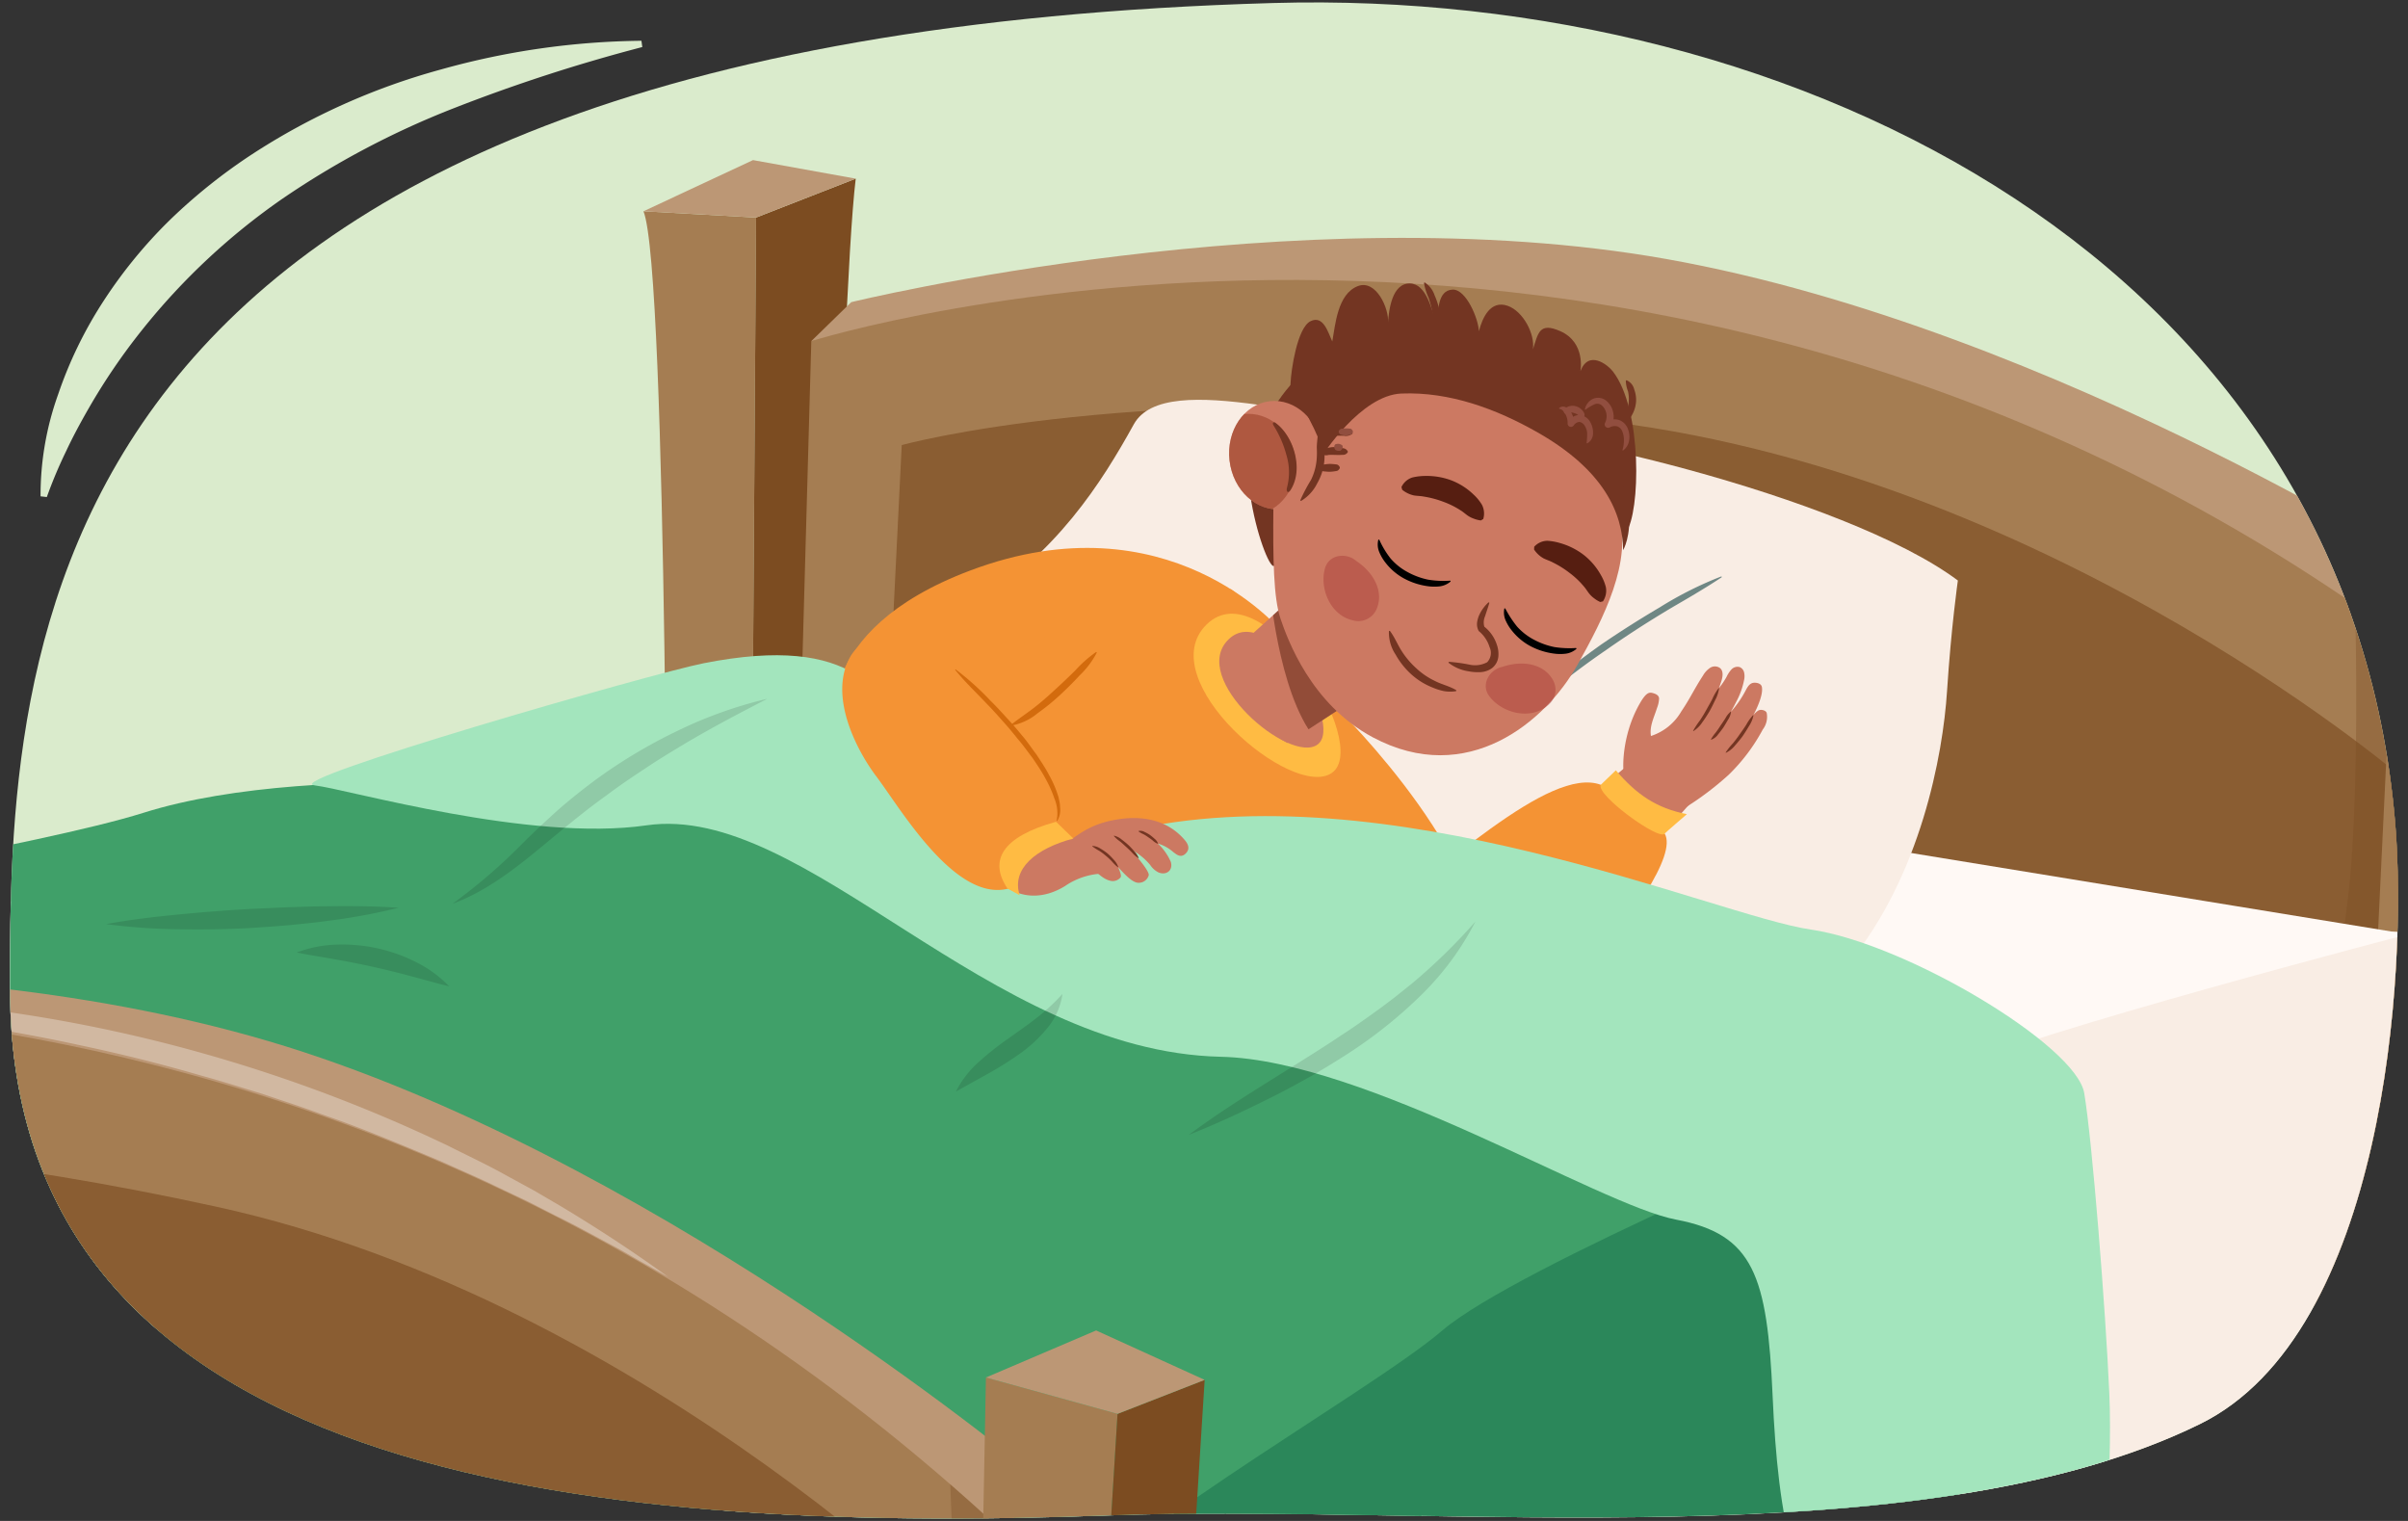 <svg xmlns="http://www.w3.org/2000/svg" xmlns:xlink="http://www.w3.org/1999/xlink" width="380" height="240" viewBox="0 0 380 240"><rect x="0" y="0" width="380" height="240" fill="#333333" stroke="none"/><defs><style>.cls-1{fill:none;}.cls-2{fill:#a57d52;}.cls-3{fill:#cc7962;}.cls-4{clip-path:url(#clip-path);}.cls-5{fill:#daebcc;}.cls-10,.cls-6{fill:#7c4c21;}.cls-7{fill:#bc9775;}.cls-8{clip-path:url(#clip-path-2);}.cls-12,.cls-9{fill:#70421c;}.cls-9{opacity:0.28;}.cls-10,.cls-23{opacity:0.65;}.cls-11{fill:#f9ede4;}.cls-13{fill:#fff9f5;}.cls-14{fill:#40a069;}.cls-15{fill:#2b875a;}.cls-16,.cls-23{fill:#733522;}.cls-17{fill:#6f8784;}.cls-18{fill:#bd5738;}.cls-19{fill:#f49334;}.cls-20{fill:#dd6e0a;}.cls-21{fill:#ffbb43;}.cls-22{clip-path:url(#clip-path-3);}.cls-24{fill:#561e11;}.cls-25{fill:#a23131;opacity:0.4;}.cls-26{clip-path:url(#clip-path-4);}.cls-27{fill:#a34b33;opacity:0.7;}.cls-28{fill:#914e3f;}.cls-29{fill:#a3e5bd;}.cls-30{fill:#d59163;}.cls-31{fill:#d36b0d;}.cls-32{clip-path:url(#clip-path-5);}.cls-33{opacity:0.32;}.cls-34{fill:#fff;}.cls-35{opacity:0.12;}</style><clipPath id="clip-path"><path class="cls-1" d="M200.911.475C283.981-1.9,370.776,41.823,378,130.144c1.909,23.342-1.666,80.259-30.862,94.58-44.041,21.6-119.565,12.485-172.4,14.407C91.709,242.152,1.579,232.98,1.579,155.952,1.579,103.962,2.486,6.141,200.911.475Z"/></clipPath><clipPath id="clip-path-2"><path class="cls-2" d="M125.534,143.37l2.495-89.544s132.224-41.8,253.314,48.567L377.3,209.365Z"/></clipPath><clipPath id="clip-path-3"><path class="cls-3" d="M207.313,91.313,194.072,103.23c-.5,4.924,4.838,11.824,9.109,14.013l8.21-5.355Z"/></clipPath><clipPath id="clip-path-4"><path class="cls-3" d="M202.337,80.332c-4.042.469-7.761-2.961-8.307-7.663s2.29-8.89,6.332-9.358,7.761,2.961,8.306,7.662S206.379,79.863,202.337,80.332Z"/></clipPath><clipPath id="clip-path-5"><path class="cls-2" d="M-84.063,259.331l-5.25-97.7s133.089-26.8,247.852,80.32l-1.1,101.78Z"/></clipPath></defs><g id="Guides_Delete_Me_" data-name="Guides (Delete Me)"><g class="cls-4"><path class="cls-5" d="M200.911.475C283.981-1.9,370.776,41.823,378,130.144c1.909,23.342-1.666,80.259-30.862,94.58-44.041,21.6-119.565,12.485-172.4,14.407C91.709,242.152,1.579,232.98,1.579,155.952,1.579,103.962,2.486,6.141,200.911.475Z"/><path class="cls-2" d="M119.318,34.328l-.911,133.09L105.3,164.609s.057-121.995-3.756-131.272Z"/><path class="cls-6" d="M135.04,28.191l-15.722,6.137-.911,133.09,11.866-7.751S132.553,48.829,135.04,28.191Z"/><polygon class="cls-7" points="101.544 33.337 118.829 25.263 135.04 28.191 119.318 34.328 101.544 33.337"/><path class="cls-7" d="M128.029,53.826l6.305-6.147s70.253-17.2,128.671-6.8c61.733,11,124.6,51.911,124.6,51.911l-6.257,9.6S290.477,54.528,247.527,49.68C206.159,45.011,128.029,53.826,128.029,53.826Z"/><path class="cls-2" d="M125.534,143.37l2.495-89.544s132.224-41.8,253.314,48.567L377.3,209.365Z"/><g class="cls-8"><path class="cls-9" d="M371.107,77.8s2.049,44.195-.736,65.159c-2.806,21.124-.048,48.86-24.9,53.453C329.694,199.33,297,199.473,297,199.473l80.515,19.066L387.6,92.794Z"/></g><path class="cls-10" d="M142.3,70.234l-2.9,58.859L377.916,188l.654-65.722S319.829,72.152,247.392,65.845C179.268,59.915,142.3,70.234,142.3,70.234Z"/><polygon class="cls-2" points="402.523 80.988 378.594 77.673 371.184 232.456 388.052 240.267 402.523 80.988"/><polygon class="cls-7" points="378.594 77.673 402.523 80.988 418.801 73.791 398.87 67.978 378.594 77.673"/><path class="cls-11" d="M382.083,151.922c-.128-8.847-9.19-3.425-17.771-1.268-17.586,4.42-44.744,12.19-52.035,15.906-41.811,21.305-144.743,89.128-144.743,89.128l-2.312,74.262,215.7-119.821Z"/><polygon class="cls-12" points="161.785 357.674 379.251 227.271 380.918 210.129 165.222 329.95 161.785 357.674"/><path class="cls-13" d="M380.011,147.419,123.6,105.508-94.487,171.241l262.021,84.447s98.359-65.3,140.671-86.862C319.013,163.319,380.011,147.419,380.011,147.419Z"/><path class="cls-14" d="M100.58,125.39s-49.8-5.986-77.9,2.854c-16.4,5.159-62.652,12.527-76.444,16.939s-55.022,32.1-55.743,36.888,273.19,91.852,273.19,91.852L311,189.45Z"/><path class="cls-15" d="M294.993,176.712s-55.7,23.205-67.38,33.229-58.637,36.176-60.079,45.747-10.772,72.735-2.312,74.262,41.375-13.237,59.443-26.4,75.313-47.063,83.563-50.28S294.993,176.712,294.993,176.712Z"/><path class="cls-11" d="M308.965,91.6s-1.063,7.454-1.71,17.488-4.166,29.086-15.546,42.929-21.468,7.619-21.468,7.619-37.536-10.569-51.681-9.944-84.667-16.268-91.2-15.98,11.783-29.423,25.585-37.814,20.929-19.823,25.977-28.94,31.653.825,46.887.152S291.165,78.3,308.965,91.6Z"/><path class="cls-3" d="M278.8,112.5c-.136-.426-.89-.6-1.29-.4a2.7,2.7,0,0,0-.827.775c.97-1.866,1.547-3.525,1.351-4.486-.131-.649-1.085-.724-1.463-.62-.553.154-.854.728-1.119,1.234a16.414,16.414,0,0,1-2.308,3.315c.282-.5.556-1,.814-1.516a12.184,12.184,0,0,0,1.29-3.591,2.681,2.681,0,0,0-.018-1.121,1.2,1.2,0,0,0-.709-.829,1.3,1.3,0,0,0-1.283.373,4.757,4.757,0,0,0-.771,1.167,12.155,12.155,0,0,1-1.211,1.788c.123-.332.242-.665.353-1,.244-.729.414-1.653-.166-2.162a1.383,1.383,0,0,0-1.571-.048,3.612,3.612,0,0,0-1.125,1.22c-1.416,2.17-1.978,3.523-3.431,5.667a8.582,8.582,0,0,1-4.785,3.871c-.252-1.554.49-2.919.958-4.421a4.656,4.656,0,0,0,.326-1.481c-.014-.509-.491-.737-.985-.872-.588-.16-1.081-.122-2.186,1.87-2.737,4.931-2.7,10.359-2.251,11.645l1.43,6.253c.618-.68.494,2.3,5.6-.227a47.722,47.722,0,0,0,9.372-6.643,29.022,29.022,0,0,0,5.381-7.146A3.288,3.288,0,0,0,278.8,112.5Z"/><path class="cls-16" d="M271.282,108.6a5.475,5.475,0,0,1-.63,1.9c-.283.6-.579,1.2-.9,1.778-.344.571-.7,1.133-1.1,1.674a4.7,4.7,0,0,1-1.422,1.416l-.047-.046a13.675,13.675,0,0,1,1.079-1.644c.364-.54.7-1.1,1.014-1.671s.647-1.135.945-1.718a8.32,8.32,0,0,1,1-1.709Z"/><path class="cls-16" d="M273.169,112.329a2.92,2.92,0,0,1-.5,1.282c-.225.395-.458.786-.7,1.171q-.393.561-.835,1.093a2.209,2.209,0,0,1-1.1.85l-.04-.054a7.447,7.447,0,0,1,.772-1.094c.266-.353.518-.721.755-1.1.255-.366.507-.737.748-1.115a3.45,3.45,0,0,1,.852-1.065Z"/><path class="cls-16" d="M276.708,112.885a4.672,4.672,0,0,1-.722,1.716c-.312.534-.641,1.059-.993,1.57-.368.5-.763.98-1.176,1.445a4.339,4.339,0,0,1-1.452,1.174l-.044-.05a10.156,10.156,0,0,1,1.136-1.436c.384-.467.751-.949,1.092-1.45.357-.489.7-.989,1.027-1.5a7.427,7.427,0,0,1,1.072-1.5Z"/><path class="cls-3" d="M256.706,120.892,235.669,138.4s14.826,6.469,15.249,6.16,17.728-19.977,17.728-19.977Z"/><path class="cls-17" d="M271.712,91.076c-1.511,1.013-3.052,1.95-4.6,2.876s-3.12,1.806-4.658,2.748q-4.622,2.8-9.049,5.905-4.457,3.052-8.638,6.472c-1.363,1.172-2.741,2.328-4.054,3.555-1.372,1.168-2.648,2.428-4.054,3.591l-.1-.094a45.777,45.777,0,0,1,7.564-7.826q4.176-3.5,8.627-6.648,4.5-3.07,9.188-5.828a57.487,57.487,0,0,1,9.717-4.877Z"/><path class="cls-18" d="M49.738,194.769c-.011.037-.018.075-.029.111C49.769,194.685,49.768,194.682,49.738,194.769Z"/><path class="cls-19" d="M211.086,111.858s26.241,25.489,22.841,43.561c-3.643,19.363-27.533,9.2-27.533,9.2s-20.849-6.578-15.442-21.412c.288-.79-1.885-8.561,10.045-16.049S211.086,111.858,211.086,111.858Z"/><path class="cls-19" d="M201.953,99.321S184.3,78.29,153.138,90.013c-25.516,9.6-21.33,25.432-21.33,25.432s.062,5.262,15.408,8.337c.844.169,30.778-8.109,42.7-16.072S201.953,99.321,201.953,99.321Z"/><path class="cls-19" d="M215.416,133.29c-.311,9.091,18.678,11.761-43.628,28.662a365.743,365.743,0,0,1-59.712-42.525s23-12.4,82.181-26.455a66.258,66.258,0,0,1,16.08,17.868C214.289,117.129,215.684,125.44,215.416,133.29Z"/><path class="cls-20" d="M204.857,146.2a14.046,14.046,0,0,1-2.6,2.923q-1.416,1.343-2.863,2.65l-2.989,2.5a15.845,15.845,0,0,1-3.2,2.24l-.067-.082a18.02,18.02,0,0,1,2.78-2.737l2.906-2.577c.98-.845,1.956-1.694,2.918-2.56a17.678,17.678,0,0,1,3.043-2.438Z"/><path class="cls-21" d="M190.431,98.521c-8.922,8.682,13.593,27.9,19.792,23.408S199.353,89.839,190.431,98.521Z"/><path class="cls-3" d="M193.875,100.893c-6.326,6.156,9.637,19.78,14.032,16.6S200.2,94.737,193.875,100.893Z"/><path class="cls-3" d="M207.313,91.313,194.072,103.23c-.5,4.924,4.838,11.824,9.109,14.013l8.21-5.355Z"/><g class="cls-22"><path class="cls-23" d="M200.473,93.621s1.642,18.345,8.285,24.183l5.822-5.365-4.832-23.082Z"/></g><path class="cls-16" d="M210.766,56.212c-8.98,2.111-14.37,15.635-13.478,21.8s3.027,11.5,3.736,11.307,22.139-29.448,21.408-29.538S210.766,56.212,210.766,56.212Z"/><path class="cls-16" d="M254.517,58.6c-.818-1.048-3.817-3.433-5.116-.03,0,0,.873-4.513-3.161-6.307-3.335-1.483-3.493.295-4.333,2.852.344-2.43-1.562-6.008-3.977-6.856-2.745-.964-4,1.9-4.553,4.018-.041-1.877-1.989-6.679-4.159-6.576-2.449.116-2.13,3.517-2.632,5.066-.669-1.9-1.491-5.989-4.094-6.038-2.83-.054-3.325,4.225-3.452,6.19.193-2.213-1.885-6.886-4.771-5.769-3.213,1.242-3.545,6.131-4.025,8.736-.654-1.384-1.388-4.213-3.435-3.2-2.13,1.052-3.065,7.843-3.142,9.643-.081,1.9-.568,2.9,1.283,2.993,1.5.072,19.167-10.521,38.533.837,6.6,3.873,11.048,12.177,13.123,19.822C258.862,80.9,259.222,64.631,254.517,58.6Z"/><path class="cls-3" d="M202.068,97.613c1.095,3.232,4.793,13.514,14.563,18.728,14.943,7.974,27.3-2.5,32.29-11.406,4.147-7.407,8.747-16.316,6.494-23.88-2.031-6.818-1.963-12.037-11.365-17.751S220.8,52.421,213.493,57.666s-12.54,22.139-12.54,22.139C200.861,88.218,200.973,94.382,202.068,97.613Z"/><path class="cls-24" d="M242.112,86.27a2.845,2.845,0,0,1,2.082-.936,8.942,8.942,0,0,1,2.022.367,11.1,11.1,0,0,1,3.7,1.855,10.514,10.514,0,0,1,2.714,3.183,7.258,7.258,0,0,1,.791,1.928,3.02,3.02,0,0,1-.462,2.22l-.426.107a4.639,4.639,0,0,1-.988-.6,4.165,4.165,0,0,1-.662-.61c-.356-.417-.6-.872-.948-1.26a13.24,13.24,0,0,0-2.225-2.107,15.258,15.258,0,0,0-2.635-1.652c-.467-.257-.972-.407-1.466-.646a4.356,4.356,0,0,1-1.52-1.406Z"/><path class="cls-24" d="M221.163,76.852a2.843,2.843,0,0,1,1.715-1.506,8.978,8.978,0,0,1,2.041-.244,11.113,11.113,0,0,1,4.085.685,10.5,10.5,0,0,1,3.53,2.244,7.325,7.325,0,0,1,1.323,1.611,3.023,3.023,0,0,1,.21,2.257l-.376.227a4.541,4.541,0,0,1-1.121-.287,4.183,4.183,0,0,1-.813-.388c-.462-.294-.825-.658-1.276-.925a13.223,13.223,0,0,0-2.746-1.36,15.309,15.309,0,0,0-3-.8c-.522-.108-1.049-.1-1.591-.186a4.354,4.354,0,0,1-1.867-.9Z"/><path class="cls-16" d="M228.635,104.432a26.077,26.077,0,0,1,3.261.446,4.046,4.046,0,0,0,2.783-.375,2.125,2.125,0,0,0,.387-2.383,5.251,5.251,0,0,0-1.6-2.453l-.108-.087-.045-.084a2.244,2.244,0,0,1-.193-1.427,4.186,4.186,0,0,1,.387-1.177,6.2,6.2,0,0,1,1.4-1.853l.128.079c-.212.744-.471,1.439-.676,2.112a2.428,2.428,0,0,0-.1,1.73l-.153-.171a5.955,5.955,0,0,1,2.114,2.964,4.359,4.359,0,0,1,.224,1.906,2.623,2.623,0,0,1-1.052,1.812,3.416,3.416,0,0,1-1.876.595,7.849,7.849,0,0,1-1.788-.14,6.748,6.748,0,0,1-3.147-1.353Z"/><path class="cls-25" d="M244.973,107.151c-1.413-2.361-4.627-3.031-7.9-1.92-1.968.394-3.479,2.755-2.033,4.652,2.008,2.636,6.364,3.759,9.106,1.521A3.144,3.144,0,0,0,244.973,107.151Z"/><path class="cls-25" d="M217.305,95.929c1.009-2.56-.421-5.516-3.3-7.428-1.512-1.319-4.3-1.076-4.927,1.226-.863,3.2.9,7.336,4.349,8.144A3.145,3.145,0,0,0,217.305,95.929Z"/><path class="cls-3" d="M202.337,80.332c-4.042.469-7.761-2.961-8.307-7.663s2.29-8.89,6.332-9.358,7.761,2.961,8.306,7.662S206.379,79.863,202.337,80.332Z"/><g class="cls-26"><path class="cls-27" d="M198.035,81.246c-4.042.469-7.732-2.71-8.242-7.1s2.356-8.328,6.4-8.8,7.731,2.711,8.241,7.1S202.078,80.777,198.035,81.246Z"/></g><path class="cls-16" d="M201.23,66.688c-.128-.09-.633-.085-.162.6A16.8,16.8,0,0,1,203,71.781a9.386,9.386,0,0,1,.078,5.233c-.127.622.237.849.565.341C205.868,73.916,203.973,68.593,201.23,66.688Z"/><path class="cls-16" d="M219.332,99.545c.793,1.052,1.2,2.159,1.86,3.179a13.246,13.246,0,0,0,2.306,2.725,11.506,11.506,0,0,0,2.935,2c1.073.56,2.233.779,3.38,1.462l-.02.149a5.667,5.667,0,0,1-1.953-.009,9.573,9.573,0,0,1-1.859-.6,10.96,10.96,0,0,1-3.317-2.09,12.153,12.153,0,0,1-2.426-3.071,6.243,6.243,0,0,1-1.054-3.716Z"/><path class="cls-16" d="M208.592,72.01s6.125-9.662,12.569-9.912c7.634-.3,15,2.44,21.515,6.151,10.441,5.946,13.392,12.733,13.466,18.567,0,0,5.274-9-8.815-23.053-15.149-15.115-31.81-12.692-38.012-6.674-1,.966-4.221,4.141-5,5.041C207.574,67.316,209.563,72.339,208.592,72.01Z"/><path class="cls-16" d="M207.907,65.189a2.186,2.186,0,0,1,1.059,1.7,9.377,9.377,0,0,1,.06,1.923c-.023.621-.07,1.245-.05,1.8a13.827,13.827,0,0,1,.031,1.9,8.622,8.622,0,0,1-1.134,3.742,6.692,6.692,0,0,1-2.569,2.8l-.114-.1a26.789,26.789,0,0,1,1.694-3.223,8.987,8.987,0,0,0,.9-3.314,13.445,13.445,0,0,0,.014-1.792c.012-.678.095-1.282.148-1.891s.087-1.2.1-1.772a3.7,3.7,0,0,0-.232-1.67Z"/><path class="cls-16" d="M213.423,68.433a1.62,1.62,0,0,1-1.334.331l-1.259-.017-1.258-.053a1.71,1.71,0,0,1-1.315-.387l-.012-.15a1.6,1.6,0,0,1,1.277-.562,9.337,9.337,0,0,1,1.34-.085,9.078,9.078,0,0,1,1.332.148c.434.095.882.068,1.248.625Z"/><path class="cls-16" d="M212.686,71.374c-.378.489-.739.384-1.092.41s-.7,0-1.021,0a8.082,8.082,0,0,0-.923.007,1.444,1.444,0,0,1-1.073-.118l-.066-.136c.118-.58.53-.7.91-.822a3.9,3.9,0,0,1,1.174-.168,7.162,7.162,0,0,1,1.085.127c.347.082.688.026,1.013.548Z"/><path class="cls-16" d="M211.431,73.872c-.276.511-.535.436-.8.494a6.184,6.184,0,0,1-.787.077,6.569,6.569,0,0,1-.79-.055.865.865,0,0,1-.819-.461l-.01-.151a.8.8,0,0,1,.781-.488,6.7,6.7,0,0,1,.81-.082,6.51,6.51,0,0,1,.813.049c.27.049.544-.035.8.467Z"/><path class="cls-16" d="M256.265,66.4a4.518,4.518,0,0,1,.482-1.622,5.536,5.536,0,0,0,.288-1.515,5.093,5.093,0,0,0-.129-1.528,4.9,4.9,0,0,1-.342-1.656l.114-.082a2.076,2.076,0,0,1,1.208,1.432,4.783,4.783,0,0,1,.3,1.9,4.966,4.966,0,0,1-.484,1.85c-.28.554-.583,1.174-1.335,1.318Z"/><path class="cls-16" d="M226.22,54a13.516,13.516,0,0,1,.044-2.408,12.33,12.33,0,0,0-.231-2.327,15.323,15.323,0,0,0-.595-2.285,9.561,9.561,0,0,1-.726-2.332l.116-.08a3.85,3.85,0,0,1,1.564,2.033,11.315,11.315,0,0,1,.777,2.453,9.747,9.747,0,0,1,.131,2.588,3.306,3.306,0,0,1-.949,2.41Z"/><path class="cls-28" d="M256.042,70.986a4.865,4.865,0,0,0,.224-1.514,3.571,3.571,0,0,0-.248-1.38,1.366,1.366,0,0,0-.825-.821,1.681,1.681,0,0,0-1.183.182.543.543,0,0,1-.709-.757l.007-.012a2.317,2.317,0,0,0-.459-2.649,1.106,1.106,0,0,0-1.189-.25,7.214,7.214,0,0,0-1.439.85.072.072,0,0,1-.1-.018.074.074,0,0,1-.011-.058,2.371,2.371,0,0,1,1.195-1.588,2.031,2.031,0,0,1,2.2.286,3.164,3.164,0,0,1,1.073,1.846,2.926,2.926,0,0,1-.338,2.139l-.7-.769a2.624,2.624,0,0,1,1.985-.192,2.364,2.364,0,0,1,1.385,1.448,3.326,3.326,0,0,1,.165,1.832,2.368,2.368,0,0,1-.925,1.507.07.07,0,0,1-.1-.019A.074.074,0,0,1,256.042,70.986Z"/><path class="cls-28" d="M250.379,69.874a11.556,11.556,0,0,0,.086-1.47,2.305,2.305,0,0,0-.4-1.237,1.175,1.175,0,0,0-.847-.592,1.215,1.215,0,0,0-.875.559l-.023.029a.525.525,0,0,1-.938-.336,2.8,2.8,0,0,0-.311-1.4,3.192,3.192,0,0,0-.376-.559,1,1,0,0,0-.6-.358h-.006a.074.074,0,0,1-.061-.086.072.072,0,0,1,.019-.039.937.937,0,0,1,1.037-.127,1.855,1.855,0,0,1,.778.689,3.79,3.79,0,0,1,.581,1.871l-.961-.307a2.245,2.245,0,0,1,1.768-1.043,2.2,2.2,0,0,1,1.707,1.139,3.284,3.284,0,0,1,.432,1.816,1.777,1.777,0,0,1-.9,1.532.077.077,0,0,1-.1-.035A.088.088,0,0,1,250.379,69.874Z"/><path d="M217.653,85.151a14.311,14.311,0,0,0,1.794,2.979,9.408,9.408,0,0,0,2.676,2.139,11.618,11.618,0,0,0,3.254,1.2,14.915,14.915,0,0,0,3.489.155l.058.128a3.241,3.241,0,0,1-1.782.779,7.326,7.326,0,0,1-1.935-.047,11.009,11.009,0,0,1-3.636-1.2,9.31,9.31,0,0,1-2.932-2.5,7.1,7.1,0,0,1-.985-1.679,3.05,3.05,0,0,1-.141-1.944Z"/><path d="M237.536,96a17.083,17.083,0,0,0,1.876,2.879,9.59,9.59,0,0,0,2.667,2.068,11.772,11.772,0,0,0,3.214,1.156,15.352,15.352,0,0,0,3.435.147l.059.128a3.191,3.191,0,0,1-1.752.777,7.227,7.227,0,0,1-1.905-.036,11.048,11.048,0,0,1-3.591-1.148,9.409,9.409,0,0,1-2.923-2.423,7.213,7.213,0,0,1-1.006-1.626,3.115,3.115,0,0,1-.214-1.905Z"/><path class="cls-28" d="M249.718,65.958a2.009,2.009,0,0,1-.7-.488,1.878,1.878,0,0,0-.613-.294,1.508,1.508,0,0,0-.632-.075,3.467,3.467,0,0,1-.8.15h-.013a.1.1,0,0,1-.106-.065c-.211-.516.231-.892.626-1.028a1.952,1.952,0,0,1,1.236-.046,2.114,2.114,0,0,1,1,.655c.246.287.549.755.13,1.176a.106.106,0,0,1-.116.022Z"/><path class="cls-28" d="M213.5,68.137c-.137.47-.335.419-.524.482a2.676,2.676,0,0,1-.589.087,2.545,2.545,0,0,1-.613-.082c-.2-.055-.433-.062-.522-.518a.154.154,0,0,1,.028-.124l0-.007c.273-.365.407-.313.581-.333s.334-.03.5-.044c.171.008.346,0,.528.029s.356-.056.589.375A.178.178,0,0,1,213.5,68.137Z"/><path class="cls-28" d="M211.8,70.826c-.27.377-.313.287-.416.308a1.372,1.372,0,0,1-.264,0,1.611,1.611,0,0,1-.252-.083c-.091-.038-.162,0-.307-.411l0-.009a.272.272,0,0,1-.011-.126c.07-.43.216-.406.342-.44a1.152,1.152,0,0,1,.4-.028,1.138,1.138,0,0,1,.372.138c.106.08.268.063.2.525a.254.254,0,0,1-.046.115Z"/><path class="cls-19" d="M252.619,123.836l10.082,7.7c3.936,6.805-29.564,41.669-31.716,39.061-.745-.9-17.318-23.372-17.318-23.372C227.525,137.452,244.431,120.8,252.619,123.836Z"/><path class="cls-21" d="M254.99,121.55l-2.371,2.286c-.836,1.561,9.28,8.93,10.082,7.7.08-.122,3.5-3.063,3.5-3.063C261.331,127.514,258.237,125.326,254.99,121.55Z"/><path class="cls-29" d="M331.494,252.245s-27.458,11.672-37.9,7.38-13.021-20.341-13.86-39.319-2.993-25.539-15.218-27.851-48.989-25.183-71.839-25.7c-36.879-.827-65.562-40.157-90.651-36.521-18.4,2.667-46.79-5.612-52.416-6.314s53.14-17.626,61.418-19.26c48.09-9.494,18.914,37.845,66.568,26.532,41.322-9.808,93.126,13.3,108.142,15.485s41.9,18.264,43.168,25.814,3.371,34.078,3.958,47.363S331.494,252.245,331.494,252.245Z"/><path class="cls-30" d="M178.91,139.112l-.014-.006C179.041,139.172,179.036,139.169,178.91,139.112Z"/><path class="cls-3" d="M184.764,136.007a8.8,8.8,0,0,0-2.044-2.9,6.379,6.379,0,0,1,2.451,1.364c.386.261,1.095.986,1.879.268.745-.682.551-1.426-.082-2.174-2.607-3.081-6.418-3.863-10.232-3.321-4.315.612-6.528,2.154-10.066,5.2-2.334,2.011-1.489,3.309-1.489,3.309s2.221-.627,2.23-.633a3.983,3.983,0,0,1,4.233-.4c1.275.556,2.146,1.918,3.516,2.247a1.591,1.591,0,0,0,1.658-.5c.213-.256-.112-1.045-.374-1.636.683.708,2.106,2.43,3.176,2.468a1.629,1.629,0,0,0,1.66-1.2c.128-.646-2.3-3.544-3.158-4.209a9.533,9.533,0,0,1,3.407,2.626,3.373,3.373,0,0,0,1.22,1.114C183.986,138.214,185.161,137.378,184.764,136.007Z"/><path class="cls-16" d="M179.67,131.133a1.27,1.27,0,0,1,.95.146,5.935,5.935,0,0,1,.831.459,8.921,8.921,0,0,1,.728.6,1.741,1.741,0,0,1,.561.758l-.039.039a2.294,2.294,0,0,1-.78-.5,8.567,8.567,0,0,0-.726-.525,6.171,6.171,0,0,0-.749-.474,3.738,3.738,0,0,1-.781-.448Z"/><path class="cls-16" d="M175.8,131.868a2.78,2.78,0,0,1,1.2.6c.359.266.706.549,1.036.848s.625.636.919.968a3.516,3.516,0,0,1,.749,1.106l-.042.036a4.492,4.492,0,0,1-1-.874c-.3-.313-.615-.617-.938-.906s-.633-.592-.971-.863a5.658,5.658,0,0,1-.985-.872Z"/><path class="cls-16" d="M172.373,133.487a2.415,2.415,0,0,1,1.3.43,9.143,9.143,0,0,1,1.127.774,10.428,10.428,0,0,1,.958.969,3.053,3.053,0,0,1,.711,1.157l-.045.032a6.012,6.012,0,0,1-.958-.924,9.914,9.914,0,0,0-.957-.888,9.288,9.288,0,0,0-1.041-.78,9.249,9.249,0,0,1-1.107-.717Z"/><path class="cls-3" d="M157.117,138.613c3.663,3.63,7.756,3.178,10.954,1.2a11.226,11.226,0,0,1,7.018-1.953s-6.9-6.585-8.118-6.634-10.426,5.936-10.426,5.936Z"/><path class="cls-19" d="M168.625,132.071s-6.838-25.044-19.366-30.631c-7-3.123-13.142-1.389-15.157,2.333-3.406,6.291,1.3,14.924,4.171,18.718,3.769,4.972,12.521,20.094,20.993,17.684A8.977,8.977,0,0,1,162,134.889C164.346,132.888,165.53,132.165,168.625,132.071Z"/><path class="cls-31" d="M166.749,129.488a6.038,6.038,0,0,0-.36-3.5,19.627,19.627,0,0,0-1.5-3.309c-.58-1.074-1.285-2.08-1.966-3.1-.754-.971-1.448-1.983-2.259-2.911-.772-.958-1.545-1.915-2.38-2.823-.815-.925-1.633-1.847-2.5-2.724-1.689-1.8-3.494-3.483-5.062-5.429l.072-.077a43.9,43.9,0,0,1,5.536,4.98c.886.87,1.726,1.787,2.561,2.709.856.9,1.653,1.859,2.45,2.819.812.944,1.5,1.992,2.253,2.986.682,1.05,1.384,2.085,1.966,3.2a17.309,17.309,0,0,1,1.48,3.481l.2.937c.043.319.05.644.073.962a3.3,3.3,0,0,1-.482,1.858Z"/><path class="cls-21" d="M158.976,140.188l1.937,1.078c-1.352-4.192,2.582-7.385,8.474-8.954l-2.734-2.642C158.159,132.017,156.005,135.762,158.976,140.188Z"/><path class="cls-31" d="M173.086,102.971a13.5,13.5,0,0,1-2.7,3.592c-1.008,1.1-2.075,2.152-3.175,3.171a35.8,35.8,0,0,1-3.5,2.835,8.931,8.931,0,0,1-4.1,1.921l-.052-.131c1.187-.949,2.374-1.719,3.538-2.617s2.262-1.86,3.337-2.864c1.094-.983,2.154-2.008,3.21-3.039a19.542,19.542,0,0,1,3.338-2.96Z"/><path class="cls-7" d="M-89.313,161.634l6.262-5.981s72.339-8.9,131,10.373,115.794,67.141,115.794,67.141l-5.207,8.787s-83.691-58.1-125.184-68.628S-89.313,161.634-89.313,161.634Z"/><path class="cls-2" d="M-84.063,259.331l-5.25-97.7s133.089-26.8,247.852,80.32l-1.1,101.78Z"/><g class="cls-32"><path class="cls-9" d="M149.031,216.7s2.86,43.609.949,63.659,1.124,46.538-20.2,49.382c-13.729,1.831-42.893-.006-42.893-.006l70.93,22.536,5.926-119.107Z"/></g><path class="cls-10" d="M-72.57,181.811l1.879,63.618,228.184,78.337-.907-62.711S102.843,205.434,34.11,190.407-72.57,181.811-72.57,181.811Z"/><g class="cls-33"><path class="cls-34" d="M-47.491,158.518c13.393-1.657,27.008-1.271,40.449.139a237.488,237.488,0,0,1,39.818,7.768A240.684,240.684,0,0,1,70.714,180.8c3.017,1.531,6.09,2.942,9.038,4.6l4.451,2.423,4.373,2.56c5.79,3.478,11.439,7.176,16.891,11.134l-4.4-2.478c-1.463-.831-2.893-1.712-4.387-2.487-2.969-1.58-5.892-3.231-8.919-4.688l-4.48-2.288-4.544-2.155c-3.007-1.478-6.093-2.789-9.14-4.173-6.177-2.585-12.343-5.19-18.67-7.367-3.133-1.169-6.321-2.185-9.486-3.259-3.2-.981-6.38-2-9.607-2.876q-9.628-2.805-19.457-4.865c-6.534-1.43-13.13-2.565-19.751-3.559-6.626-.951-13.287-1.706-19.976-2.2A192.031,192.031,0,0,0-47.491,158.518Z"/></g><polygon class="cls-2" points="176.355 223.102 155.588 217.364 152.781 364.857 167.118 372.78 176.355 223.102"/><polygon class="cls-6" points="190.105 217.74 176.355 223.102 167.118 372.78 180.784 365.521 190.105 217.74"/><polygon class="cls-7" points="155.588 217.364 176.355 223.102 190.105 217.74 172.976 209.94 155.588 217.364"/><g class="cls-35"><path d="M121.1,110.258c-4.455,2.3-8.828,4.593-13.063,7.111-2.107,1.274-4.215,2.537-6.248,3.913-2.051,1.348-4.087,2.718-6.044,4.2-4,2.852-7.7,6.035-11.575,9.2-3.86,3.139-8.037,6.2-12.77,7.934a88.007,88.007,0,0,0,11.216-9.687c1.762-1.746,3.589-3.447,5.461-5.136,1.9-1.663,3.879-3.224,5.9-4.736a82.52,82.52,0,0,1,12.963-7.745A68.333,68.333,0,0,1,121.1,110.258Z"/></g><g class="cls-35"><path d="M167.666,156.837a10.867,10.867,0,0,1-2.48,5.5,22.167,22.167,0,0,1-4.4,4.041,54.5,54.5,0,0,1-4.878,3.052l-5.054,2.806a15.72,15.72,0,0,1,3.654-4.706,46.08,46.08,0,0,1,4.528-3.591c1.533-1.1,3.048-2.136,4.485-3.263A31.534,31.534,0,0,0,167.666,156.837Z"/></g><g class="cls-35"><path d="M232.834,145.413a44.784,44.784,0,0,1-8.536,11.58,72.873,72.873,0,0,1-11.246,9.047c-2.012,1.312-4.058,2.558-6.126,3.758-2.1,1.148-4.173,2.324-6.316,3.368-4.254,2.144-8.562,4.15-13.014,5.916,3.841-2.856,7.844-5.44,11.862-7.955l6.008-3.768c1.994-1.256,3.991-2.5,5.93-3.82,1.977-1.265,3.89-2.614,5.78-3.989.965-.663,1.873-1.4,2.814-2.09l2.735-2.191A90.738,90.738,0,0,0,232.834,145.413Z"/></g><g class="cls-35"><path d="M46.827,150.3a19.254,19.254,0,0,1,6.33-1.245,25.786,25.786,0,0,1,12.522,2.774,19.137,19.137,0,0,1,5.207,3.809c-2.117-.5-4.085-1.095-6.062-1.608-1.968-.529-3.919-1.011-5.881-1.449s-3.935-.825-5.942-1.179C50.993,151.033,48.958,150.739,46.827,150.3Z"/></g><g class="cls-35"><path d="M62.9,143.245a97.527,97.527,0,0,1-11.437,2.094c-1.914.276-3.838.438-5.759.644-1.923.171-3.85.291-5.776.429-3.854.224-7.718.288-11.582.222a96.423,96.423,0,0,1-11.6-.811c3.837-.713,7.672-1.159,11.507-1.53s7.668-.671,11.507-.877l5.762-.262c1.923-.043,3.844-.144,5.772-.143C55.146,142.953,59.006,142.968,62.9,143.245Z"/></g></g><path class="cls-5" d="M6.4,78.319a47.127,47.127,0,0,1,2.772-16.08A65.743,65.743,0,0,1,16.385,47.43a75.162,75.162,0,0,1,10.5-12.792,88.133,88.133,0,0,1,12.9-10.3,105.185,105.185,0,0,1,29.7-13.347,121.483,121.483,0,0,1,31.738-4.558l.138.991A264.915,264.915,0,0,0,71.551,17.1a134.768,134.768,0,0,0-27,14.27,104.261,104.261,0,0,0-21.974,20.5,98.145,98.145,0,0,0-8.567,12.539c-1.272,2.214-2.5,4.48-3.594,6.822a71.813,71.813,0,0,0-3.026,7.2Z"/></g></svg>